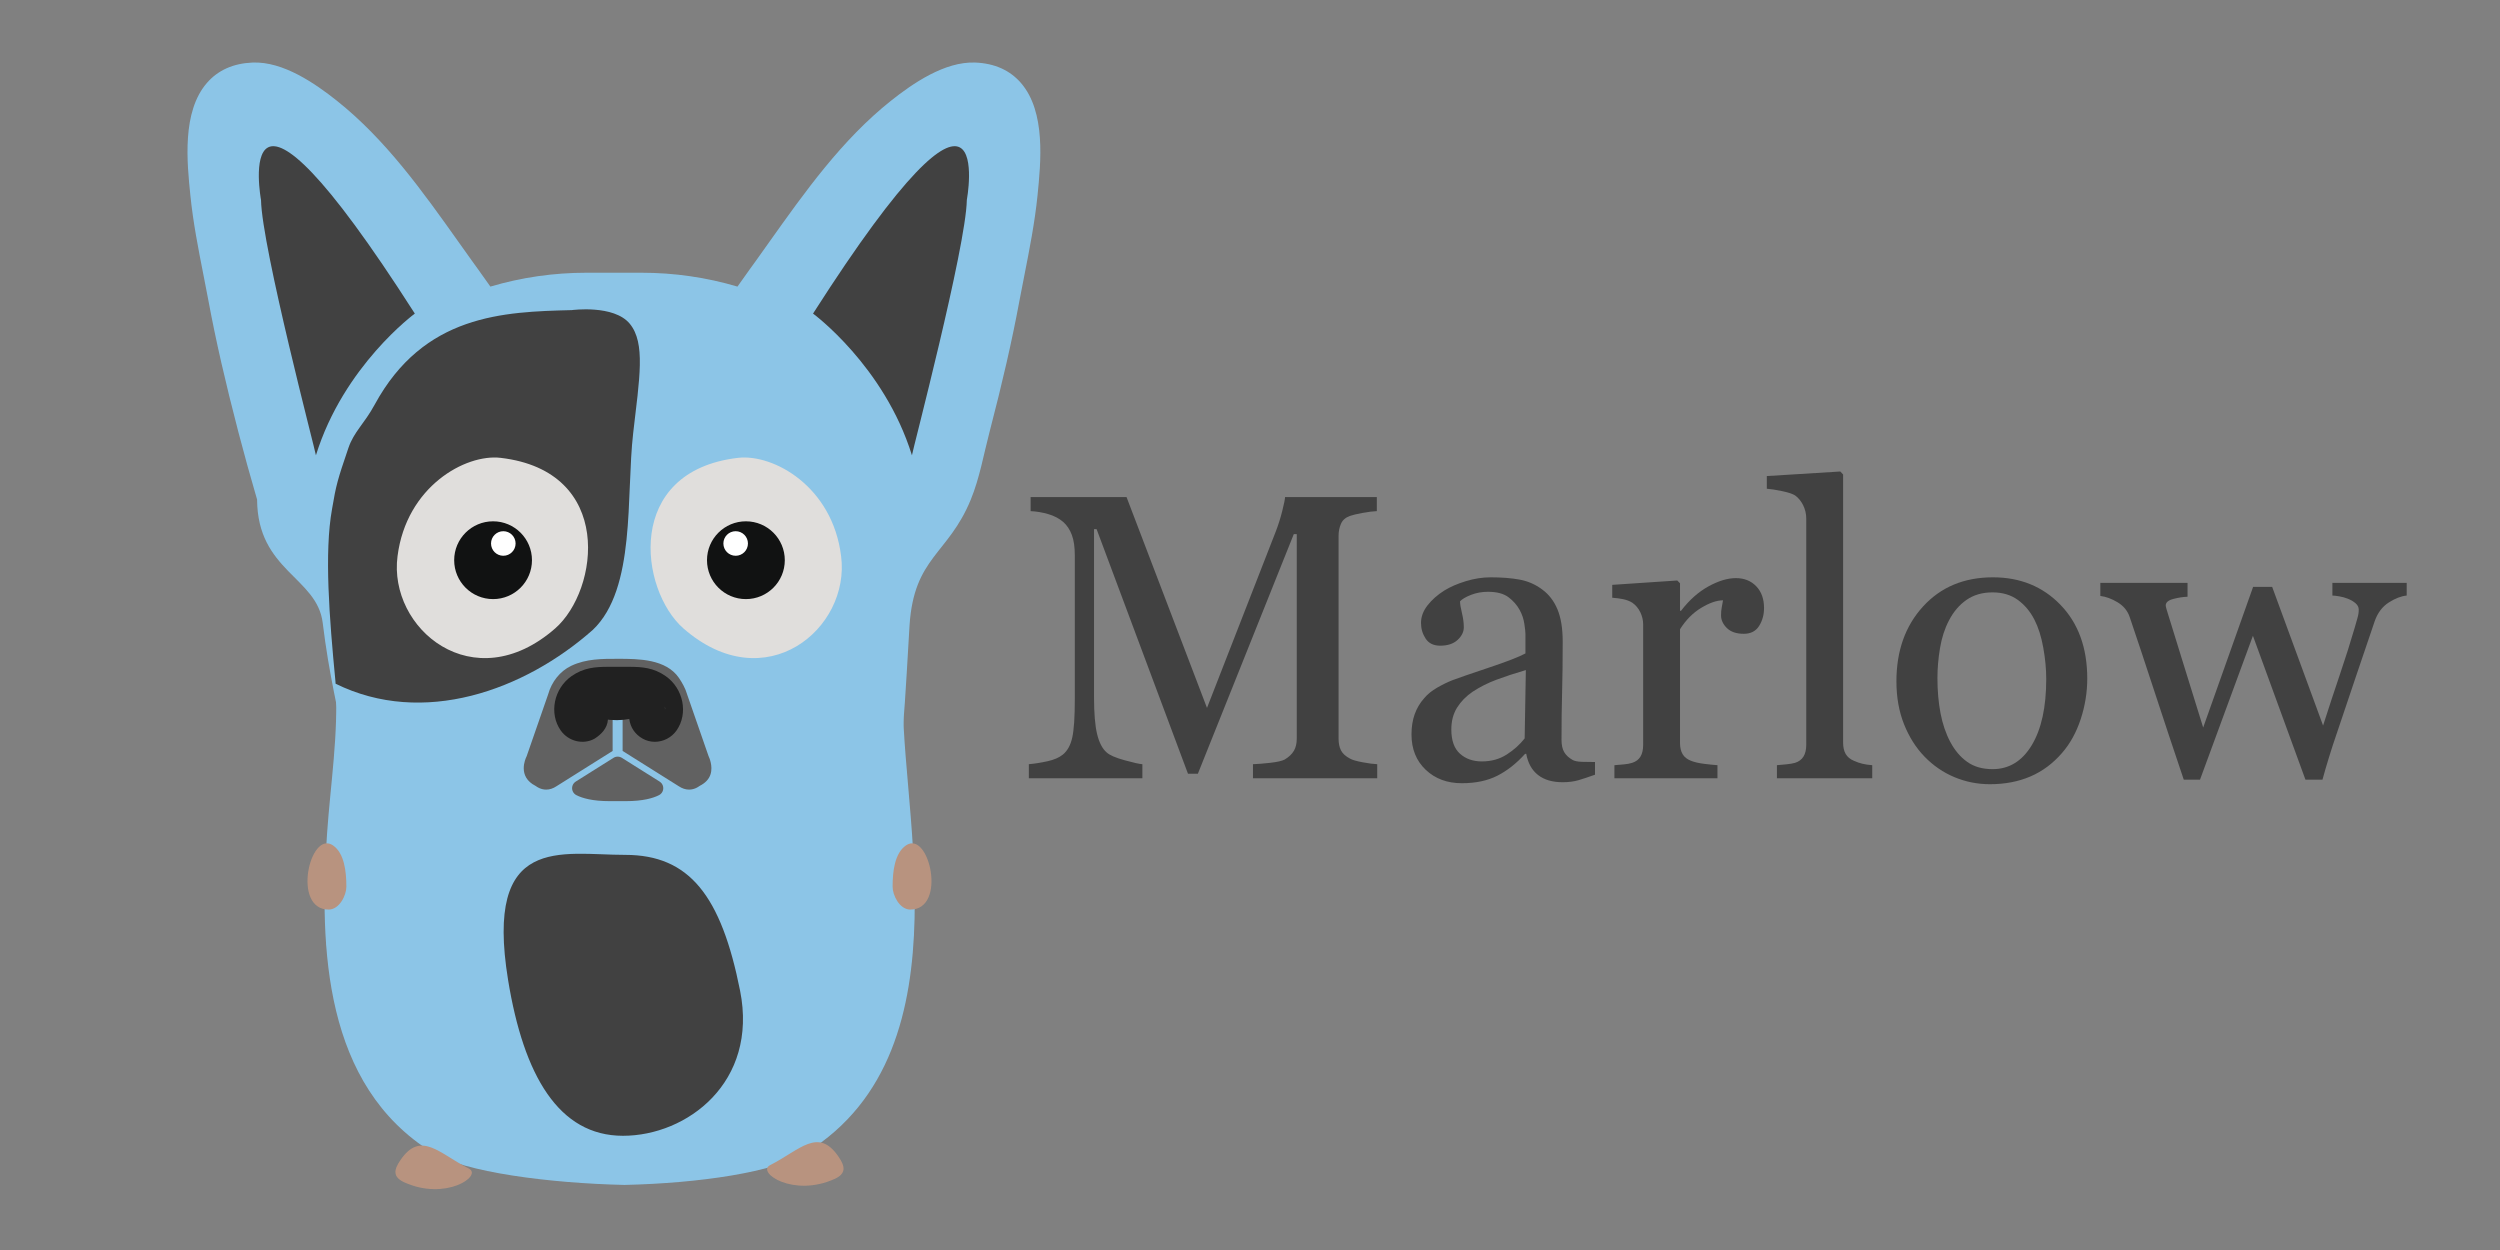 <?xml version="1.0" encoding="UTF-8"?>
<!DOCTYPE svg PUBLIC "-//W3C//DTD SVG 1.1//EN" "http://www.w3.org/Graphics/SVG/1.1/DTD/svg11.dtd">
<svg version="1.1" xmlns="http://www.w3.org/2000/svg" xmlns:xlink="http://www.w3.org/1999/xlink" x="0" y="0" width="320" height="160" viewBox="0, 0, 320, 160">
  <rect x="0" y="0" width="320" height="160" fill="#808080" stroke="none"/>
  <g id="Layer_1">
    <g>
      <path d="M130.68,10.618 C129.265,8.985 127.299,8.106 124.838,8.007 C120.913,7.846 116.8,10.71 114.065,12.88 C107.785,17.861 103.033,24.552 98.436,31.022 C97.876,31.813 97.317,32.6 96.76,33.377 C96.52,33.709 96.282,34.043 96.038,34.374 C95.498,35.125 94.939,35.904 94.395,36.684 C90.425,35.506 86.302,34.909 82.08,34.909 L75.085,34.909 C70.863,34.909 66.741,35.506 62.771,36.684 C62.227,35.904 61.668,35.125 61.126,34.374 C60.885,34.043 60.646,33.709 60.406,33.377 C59.849,32.6 59.29,31.813 58.728,31.022 C54.132,24.552 49.379,17.861 43.1,12.88 C40.364,10.71 36.255,7.842 32.326,8.007 C29.864,8.107 27.898,8.985 26.483,10.618 C23.274,14.322 23.932,20.779 24.372,25.05 C24.721,28.487 25.392,31.892 26.04,35.183 C26.26,36.293 26.478,37.404 26.684,38.515 C27.616,43.526 28.836,48.874 30.525,55.352 C31.266,58.183 32.066,61.074 32.908,63.947 C32.963,73.083 40.594,73.872 41.307,79.727 C42.962,93.326 45.965,96.905 44.053,110.893 L42.991,113.948 C42.632,114.713 40.901,118.745 42.247,122.842 C43.09,125.404 44.922,127.433 47.693,128.871 C48.314,129.329 50.348,130.657 53.224,130.657 L53.224,130.657 C55.164,130.657 57.06,130.053 58.862,128.856 L59.203,128.641 C61.192,130.133 65.689,132.28 75.088,132.28 L82.083,132.28 C91.48,132.28 95.974,130.137 97.97,128.641 L98.31,128.856 C100.111,130.053 102.009,130.657 103.947,130.657 C106.825,130.657 108.859,129.329 109.478,128.871 C112.249,127.435 114.082,125.406 114.924,122.842 C116.27,118.747 114.54,114.713 114.182,113.948 L113.118,110.893 C115.53,100.567 116,86.37 116.423,80.018 C117.005,71.284 121.373,70.993 124.261,63.947 C125.396,61.179 125.904,58.183 126.646,55.352 C128.334,48.874 129.556,43.526 130.485,38.515 C130.693,37.403 130.912,36.292 131.131,35.183 C131.779,31.892 132.449,28.487 132.8,25.05 C133.229,20.777 133.889,14.32 130.68,10.618 z" fill="#8CC5E7"/>
      <g>
        <path d="M81.733,39.564 C92.767,40.012 102.817,43.95 110.673,51.792 C112.463,53.67 119.538,48.385 122.464,54.368 C125.827,61.312 115.608,62.055 116.132,65.155 C117.093,70.745 116.438,79.043 115.695,87.21 C114.429,101.054 124.779,134.201 103.205,147.521 C99.143,150.054 89.492,151.452 79.971,151.67 L79.884,151.67 C70.363,151.452 59.402,150.054 55.34,147.521 C41.472,138.938 40.855,121.374 41.861,106.74 C42.299,100.363 43.344,93.917 42.956,87.514 C54.608,93.129 66.643,88.45 75.885,80.62 C86.077,71.045 90.121,51.48 81.733,39.564 z" fill="#8CC5E7"/>
        <path d="M80.612,41.441 C82.65,43.916 81.856,48.423 81.049,55.416 C80.116,63.495 81.427,75.345 75.885,80.62 C67.095,88.397 54.147,93.039 42.956,87.514 L42.937,87.21 C42.151,79.043 41.496,70.745 42.501,65.155 C43.025,62.055 43.199,61.443 44.597,57.338 C45.309,55.246 46.606,54.281 47.96,51.792 C54.246,40.233 64.453,39.913 73.188,39.694 C73.188,39.694 78.574,38.967 80.612,41.441 z" fill="#414141"/>
        <path d="M79.738,145.381 C71.538,145.381 67.031,137.698 65.035,125.438 C61.978,106.658 71.829,109.424 80.03,109.424 C88.23,109.424 92.311,114.637 94.733,126.82 C97.062,138.539 87.939,145.381 79.738,145.381 z" fill="#414141"/>
      </g>
      <g>
        <path d="M94.47,58.604 C79.884,60.308 81.849,75.506 87.483,80.441 C97.964,89.612 108.882,80.441 107.66,71.182 C106.568,62.273 99.012,58.08 94.47,58.604 z" fill="#E0DEDC"/>
        <path d="M100.454,71.706 C100.454,74.456 98.225,76.685 95.475,76.685 C92.725,76.685 90.496,74.456 90.496,71.706 C90.496,68.957 92.725,66.728 95.475,66.728 C98.225,66.728 100.454,68.957 100.454,71.706 z" fill="#111212"/>
        <path d="M95.737,69.566 C95.737,70.435 95.033,71.138 94.165,71.138 C93.296,71.138 92.593,70.435 92.593,69.566 C92.593,68.698 93.296,67.994 94.165,67.994 C95.033,67.994 95.737,68.698 95.737,69.566 z" fill="#FFFFFF"/>
      </g>
      <g>
        <path d="M64.075,58.604 C78.661,60.308 76.696,75.506 71.062,80.441 C60.581,89.612 49.663,80.441 50.886,71.182 C52.021,62.273 59.576,58.08 64.075,58.604 z" fill="#E0DEDC"/>
        <path d="M68.092,71.706 C68.092,74.456 65.863,76.685 63.114,76.685 C60.364,76.685 58.135,74.456 58.135,71.706 C58.135,68.957 60.364,66.728 63.114,66.728 C65.863,66.728 68.092,68.957 68.092,71.706 z" fill="#111212"/>
        <path d="M65.996,69.566 C65.996,70.435 65.292,71.138 64.424,71.138 C63.556,71.138 62.852,70.435 62.852,69.566 C62.852,68.698 63.556,67.994 64.424,67.994 C65.292,67.994 65.996,68.698 65.996,69.566 z" fill="#FFFFFF"/>
      </g>
      <g>
        <g>
          <path d="M79.063,97.848 L83.898,100.888 C83.319,101.184 82.188,101.546 80.116,101.546 L78.009,101.546 C75.939,101.546 74.808,101.183 74.228,100.887 L79.063,97.848 z" fill="#616161"/>
          <path d="M79.063,97.848 L83.898,100.888 C83.319,101.184 82.188,101.546 80.116,101.546 L78.009,101.546 C75.939,101.546 74.808,101.183 74.228,100.887 L79.063,97.848 z" fill-opacity="0" stroke="#616161" stroke-width="2" stroke-linecap="round" stroke-linejoin="round"/>
        </g>
        <path d="M79.144,84.327 C81.748,84.329 85.243,84.354 86.9,86.77 C87.309,87.366 87.739,88.135 87.936,88.833 C87.94,88.845 87.943,88.857 87.947,88.87 L90.694,96.779 C90.703,96.806 90.714,96.832 90.728,96.857 C90.733,96.869 91.301,98.042 90.942,99.132 C90.743,99.739 90.278,100.23 89.562,100.591 C89.524,100.611 89.481,100.639 89.447,100.666 C89.442,100.67 88.931,101.07 88.2,101.07 C87.755,101.07 87.306,100.922 86.869,100.63 C86.864,100.627 86.859,100.623 86.855,100.621 L79.695,96.121 L79.695,89.27 C79.695,88.916 79.409,88.63 79.056,88.63 C78.703,88.63 78.416,88.916 78.416,89.27 L78.416,96.121 L71.257,100.621 C71.252,100.624 71.247,100.627 71.242,100.631 C70.804,100.922 70.357,101.071 69.911,101.071 C69.181,101.071 68.669,100.671 68.668,100.67 C68.631,100.639 68.591,100.613 68.548,100.592 C66.204,99.409 67.257,97.114 67.384,96.858 C67.397,96.832 67.408,96.806 67.418,96.779 L70.165,88.87 C70.169,88.858 70.173,88.846 70.176,88.834 C70.611,87.293 71.661,85.911 73.127,85.22 C75.043,84.318 77.069,84.325 79.144,84.327 z" fill="#616161"/>
      </g>
      <path d="M116.481,116.427 C121.285,116.47 118.927,106.164 115.957,108.216 C114.516,109.221 114.254,111.535 114.254,113.5 C114.254,114.592 115.127,116.383 116.481,116.427 z" fill="#B8937F"/>
      <path d="M42.108,116.427 C37.304,116.47 39.662,106.164 42.632,108.216 C44.073,109.221 44.335,111.535 44.335,113.5 C44.335,114.592 43.461,116.383 42.108,116.427 z" fill="#B8937F"/>
      <path d="M107.354,148.089 C104.733,144.202 102.375,147.215 98.576,149.137 C96.785,150.054 101.545,153.33 106.873,150.884 C108.271,150.229 108.227,149.355 107.354,148.089 z" fill="#B8937F"/>
      <path d="M51.235,148.526 C53.855,144.639 56.214,147.652 60.013,149.574 C61.804,150.491 57.043,153.766 51.715,151.321 C50.318,150.666 50.362,149.792 51.235,148.526 z" fill="#B8937F"/>
    </g>
    <g>
      <path d="M33.41,25.602 C33.516,31.635 40.436,57.963 40.438,58.28 C43.984,46.83 53.096,40.139 53.096,40.139 C29.231,2.808 33.41,25.602 33.41,25.602 z" fill="#414141"/>
      <path d="M123.754,25.602 C123.754,25.602 127.934,2.809 104.068,40.139 C104.068,40.139 113.18,46.832 116.728,58.28 C116.728,57.963 123.648,31.635 123.754,25.602 z" fill="#414141"/>
    </g>
    <path d="M79.184,85.348 L80.033,85.351 L80.599,85.353 C82.145,85.358 83.661,85.453 85.216,86.548 C87.481,88.144 88.117,91.322 86.607,93.487 C85.951,94.43 84.882,94.951 83.813,94.951 C83.278,94.951 82.743,94.82 82.26,94.547 C81.298,94.008 80.681,93.116 80.547,92.024 C79.507,92.18 80.037,92.126 78.957,92.18 C78.582,92.142 78.185,92.178 77.814,92.11 C77.747,93.199 76.978,93.994 76.111,94.547 C74.661,95.365 72.751,94.901 71.764,93.487 C70.253,91.322 70.887,88.144 73.153,86.548 C74.707,85.454 76.223,85.359 77.767,85.353 L78.336,85.351 L79.184,85.348 z M84.996,91.673 L84.991,91.695 C84.997,91.685 84.994,91.692 84.996,91.673 z M85.094,90.446 L85.12,90.766 L85.115,90.844 C85.154,90.574 85.162,90.707 85.094,90.446 z" fill="#212121"/>
    <g>
      <path d="M176.284,99.618 L160.379,99.618 L160.379,97.817 Q161.242,97.792 162.599,97.639 Q163.956,97.487 164.463,97.208 Q165.25,96.726 165.617,96.105 Q165.985,95.483 165.985,94.545 L165.985,68.368 L165.605,68.368 L153.328,99.035 L152.06,99.035 L140.366,67.733 L140.036,67.733 L140.036,89.218 Q140.036,92.338 140.429,93.961 Q140.823,95.585 141.634,96.295 Q142.192,96.828 143.943,97.31 Q145.693,97.792 146.225,97.817 L146.225,99.618 L131.691,99.618 L131.691,97.817 Q132.832,97.716 134.088,97.437 Q135.344,97.157 136.029,96.599 Q136.916,95.889 137.246,94.418 Q137.576,92.947 137.576,89.497 L137.576,71.082 Q137.576,69.484 137.195,68.469 Q136.815,67.454 136.105,66.82 Q135.318,66.135 134.177,65.806 Q133.035,65.476 131.919,65.425 L131.919,63.624 L144.196,63.624 L154.495,90.613 L163.297,68.038 Q163.778,66.795 164.121,65.438 Q164.463,64.081 164.489,63.624 L176.233,63.624 L176.233,65.425 Q175.523,65.451 174.419,65.653 Q173.316,65.856 172.809,66.034 Q171.946,66.338 171.642,67.049 Q171.337,67.759 171.337,68.596 L171.337,94.545 Q171.337,95.433 171.642,96.041 Q171.946,96.65 172.809,97.107 Q173.265,97.36 174.432,97.576 Q175.599,97.792 176.284,97.817 z" fill="#414141"/>
      <path d="M204.16,99.161 Q202.968,99.593 202.068,99.859 Q201.167,100.125 200.026,100.125 Q198.047,100.125 196.868,99.199 Q195.688,98.274 195.359,96.498 L195.206,96.498 Q193.558,98.324 191.668,99.288 Q189.778,100.252 187.115,100.252 Q184.299,100.252 182.486,98.527 Q180.672,96.802 180.672,94.012 Q180.672,92.566 181.078,91.425 Q181.484,90.283 182.295,89.37 Q182.929,88.609 183.969,88.013 Q185.009,87.417 185.923,87.062 Q187.064,86.631 190.552,85.464 Q194.04,84.297 195.257,83.638 L195.257,81.126 Q195.257,80.797 195.118,79.858 Q194.978,78.92 194.522,78.083 Q194.014,77.144 193.088,76.446 Q192.163,75.749 190.463,75.749 Q189.296,75.749 188.294,76.142 Q187.292,76.535 186.886,76.966 Q186.886,77.474 187.127,78.463 Q187.368,79.452 187.368,80.289 Q187.368,81.177 186.569,81.913 Q185.77,82.648 184.35,82.648 Q183.082,82.648 182.486,81.748 Q181.889,80.847 181.889,79.731 Q181.889,78.565 182.714,77.499 Q183.538,76.434 184.857,75.597 Q185.999,74.887 187.622,74.392 Q189.245,73.897 190.793,73.897 Q192.923,73.897 194.509,74.189 Q196.094,74.481 197.388,75.445 Q198.681,76.383 199.354,77.994 Q200.026,79.605 200.026,82.141 Q200.026,85.768 199.95,88.571 Q199.874,91.374 199.874,94.697 Q199.874,95.686 200.216,96.27 Q200.559,96.853 201.269,97.259 Q201.649,97.487 202.474,97.513 Q203.298,97.538 204.16,97.538 z M195.308,85.768 Q193.152,86.402 191.528,87.011 Q189.905,87.62 188.51,88.533 Q187.242,89.396 186.506,90.575 Q185.77,91.755 185.77,93.378 Q185.77,95.483 186.874,96.473 Q187.977,97.462 189.677,97.462 Q191.478,97.462 192.847,96.587 Q194.217,95.712 195.156,94.519 z" fill="#414141"/>
      <path d="M225.797,77.829 Q225.797,79.123 225.163,80.125 Q224.529,81.126 223.21,81.126 Q221.79,81.126 221.041,80.391 Q220.293,79.655 220.293,78.767 Q220.293,78.209 220.382,77.753 Q220.471,77.296 220.547,76.84 Q219.354,76.84 217.756,77.804 Q216.158,78.767 215.042,80.543 L215.042,95.103 Q215.042,95.991 215.385,96.549 Q215.727,97.107 216.463,97.386 Q217.097,97.639 218.099,97.766 Q219.101,97.893 219.836,97.944 L219.836,99.618 L206.646,99.618 L206.646,97.944 Q207.23,97.893 207.851,97.842 Q208.473,97.792 208.929,97.639 Q209.639,97.411 209.982,96.84 Q210.324,96.27 210.324,95.357 L210.324,79.909 Q210.324,79.123 209.956,78.362 Q209.589,77.601 208.929,77.144 Q208.447,76.84 207.788,76.7 Q207.128,76.561 206.367,76.51 L206.367,74.861 L214.687,74.303 L215.042,74.658 L215.042,78.184 L215.169,78.184 Q216.742,76.129 218.67,75.064 Q220.597,73.999 222.195,73.999 Q223.793,73.999 224.795,75.039 Q225.797,76.079 225.797,77.829 z" fill="#414141"/>
      <path d="M239.647,99.618 L227.446,99.618 L227.446,97.944 Q228.029,97.893 228.689,97.83 Q229.348,97.766 229.78,97.639 Q230.49,97.411 230.845,96.84 Q231.2,96.27 231.2,95.357 L231.2,66.389 Q231.2,65.476 230.807,64.677 Q230.414,63.878 229.78,63.421 Q229.323,63.117 228.106,62.863 Q226.888,62.61 226.152,62.559 L226.152,60.935 L235.563,60.352 L235.918,60.733 L235.918,95.052 Q235.918,95.94 236.248,96.511 Q236.578,97.081 237.313,97.386 Q237.871,97.639 238.417,97.766 Q238.962,97.893 239.647,97.944 z" fill="#414141"/>
      <path d="M267.169,86.859 Q267.169,89.497 266.331,92.046 Q265.494,94.596 263.947,96.371 Q262.197,98.4 259.889,99.39 Q257.58,100.379 254.714,100.379 Q252.33,100.379 250.174,99.478 Q248.018,98.578 246.343,96.853 Q244.695,95.154 243.718,92.706 Q242.742,90.258 242.742,87.214 Q242.742,81.355 246.153,77.626 Q249.565,73.897 255.095,73.897 Q260.345,73.897 263.757,77.436 Q267.169,80.974 267.169,86.859 z M261.918,86.91 Q261.918,85.007 261.537,82.889 Q261.157,80.771 260.396,79.3 Q259.584,77.727 258.265,76.776 Q256.946,75.825 255.044,75.825 Q253.091,75.825 251.708,76.789 Q250.326,77.753 249.463,79.427 Q248.652,80.974 248.322,82.953 Q247.992,84.931 247.992,86.783 Q247.992,89.218 248.385,91.285 Q248.779,93.353 249.641,94.976 Q250.503,96.599 251.81,97.525 Q253.116,98.451 255.044,98.451 Q258.214,98.451 260.066,95.382 Q261.918,92.313 261.918,86.91 z" fill="#414141"/>
      <path d="M308.058,76.231 Q306.992,76.332 305.762,77.119 Q304.532,77.905 303.974,79.478 Q302.706,83.206 301.577,86.542 Q300.448,89.878 299.053,94.038 Q298.596,95.357 298.127,96.878 Q297.658,98.4 297.277,99.796 L295.096,99.796 L288.374,81.38 L281.602,99.796 L279.522,99.796 Q277.619,94.164 275.806,88.622 Q273.992,83.08 272.597,78.97 Q272.191,77.778 271.049,77.093 Q269.908,76.408 268.843,76.282 L268.843,74.607 L280.004,74.607 L280.004,76.383 Q279.166,76.408 278.19,76.662 Q277.213,76.916 277.213,77.499 Q277.213,77.601 277.302,77.93 Q277.391,78.26 277.518,78.641 Q278.329,81.304 279.357,84.589 Q280.384,87.874 282.007,93.124 L288.4,75.115 L290.835,75.115 L297.354,92.871 Q298.444,89.472 299.522,86.288 Q300.6,83.105 301.412,80.315 Q301.59,79.655 301.754,79.11 Q301.919,78.565 301.919,78.032 Q301.919,77.575 301.514,77.22 Q301.108,76.865 300.524,76.637 Q300.017,76.434 299.421,76.332 Q298.825,76.231 298.546,76.231 L298.546,74.607 L308.058,74.607 z" fill="#414141"/>
    </g>
  </g>
</svg>
